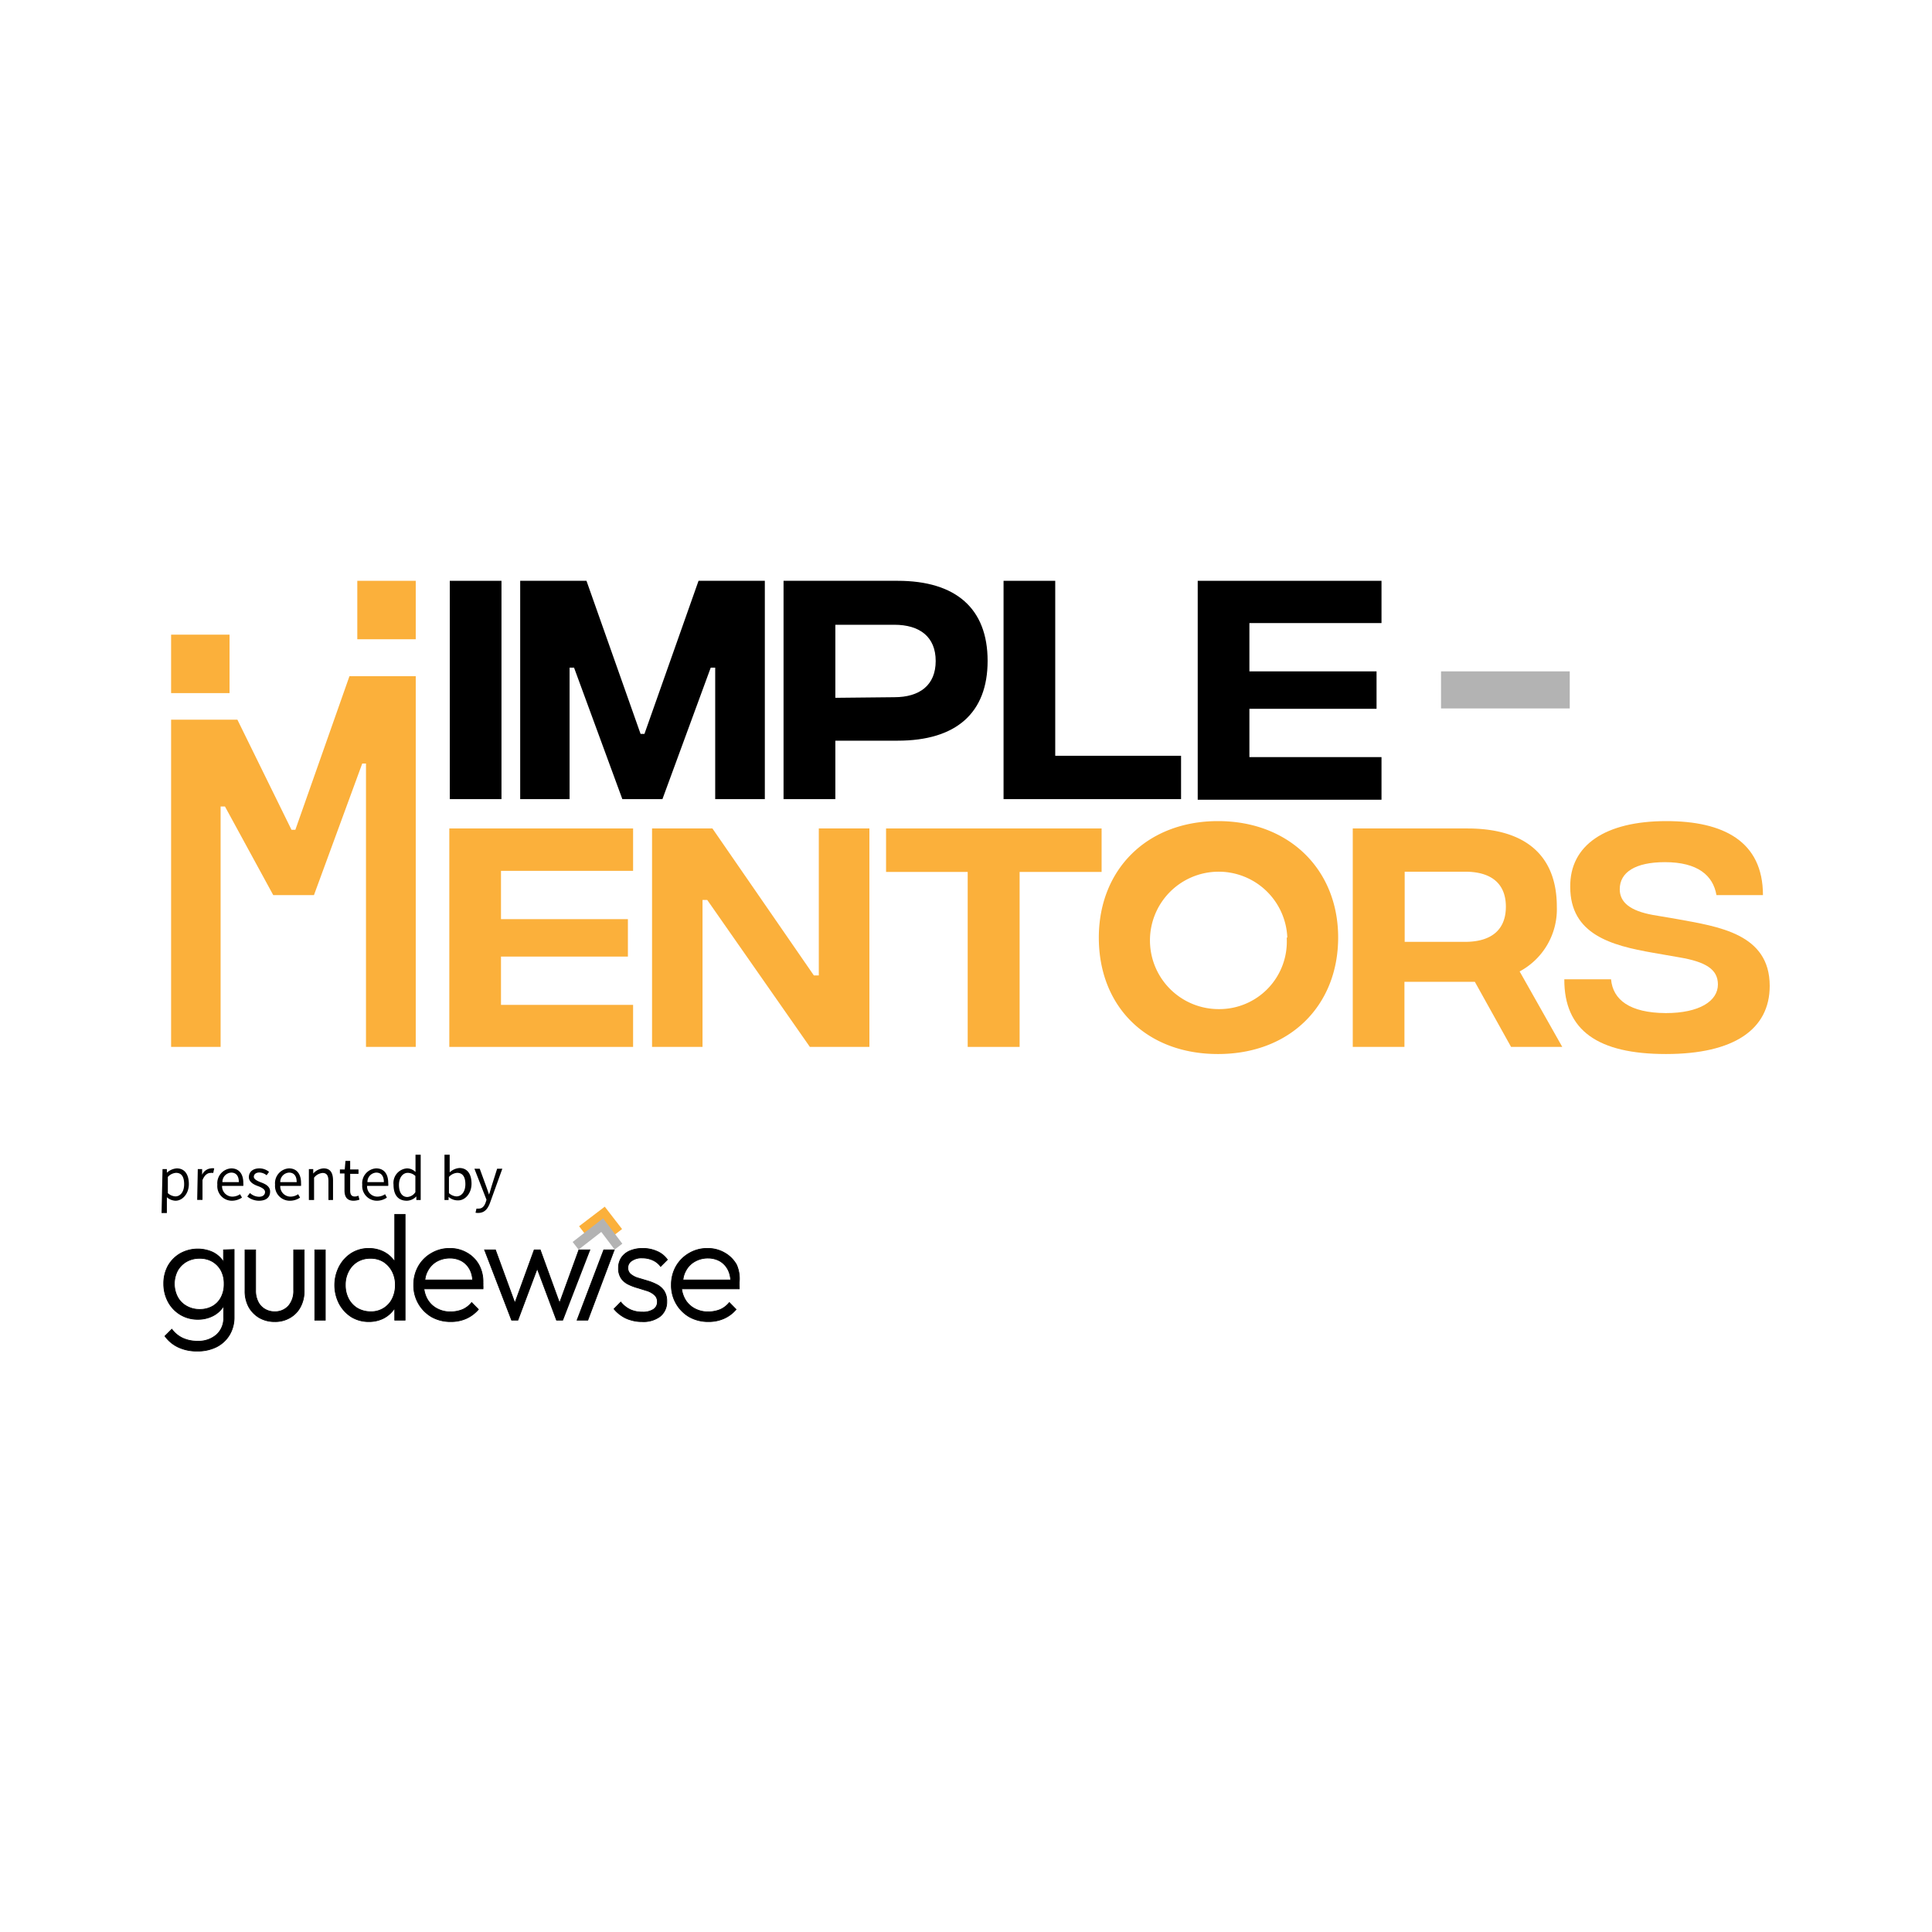 <svg xmlns="http://www.w3.org/2000/svg" id="Layer_1" data-name="Layer 1" viewBox="0 0 160 160"><defs><style>.cls-1{stroke:#000;stroke-width:0.06px;}.cls-1,.cls-2,.cls-3{stroke-miterlimit:10;}.cls-2,.cls-3{fill:none;stroke-width:0.8px;}.cls-2{stroke:#fbb03b;}.cls-3{stroke:#b3b3b3;}.cls-4{fill:#b3b3b3;}.cls-5{fill:#fbb03b;}</style></defs><path d="M13.46,96.82h.36l0,.3h0a1.36,1.36,0,0,1,.82-.36c.66,0,1,.51,1,1.3s-.52,1.38-1.11,1.38a1.16,1.16,0,0,1-.71-.29l0,.44v.87h-.44Zm1.79,1.25c0-.57-.19-.94-.67-.94a1,1,0,0,0-.68.34v1.34a1,1,0,0,0,.62.27C14.94,99.08,15.25,98.7,15.25,98.07Z"></path><path d="M16.38,96.82h.36l0,.47h0a.89.89,0,0,1,.73-.53.72.72,0,0,1,.27,0l-.08.38a.93.93,0,0,0-.25,0c-.21,0-.47.16-.64.59v1.64h-.44Z"></path><path d="M18,98.11a1.23,1.23,0,0,1,1.15-1.35c.65,0,1,.47,1,1.2a1.81,1.81,0,0,1,0,.25H18.39a.86.86,0,0,0,.85.89,1.16,1.16,0,0,0,.64-.2l.16.28a1.5,1.5,0,0,1-.85.26A1.21,1.21,0,0,1,18,98.11Zm1.78-.21c0-.52-.23-.79-.63-.79a.77.77,0,0,0-.73.79Z"></path><path d="M20.48,99.09l.22-.29a1.13,1.13,0,0,0,.75.31c.34,0,.5-.18.5-.4s-.3-.38-.58-.48-.76-.31-.76-.74.32-.73.88-.73a1.24,1.24,0,0,1,.79.29l-.2.28a1,1,0,0,0-.59-.23c-.32,0-.47.17-.47.36s.28.34.57.45.78.29.78.77-.33.76-.93.76A1.54,1.54,0,0,1,20.48,99.09Z"></path><path d="M22.78,98.11a1.23,1.23,0,0,1,1.15-1.35c.65,0,1,.47,1,1.2a1.81,1.81,0,0,1,0,.25H23.21a.85.85,0,0,0,.85.89,1.12,1.12,0,0,0,.63-.2l.16.28a1.47,1.47,0,0,1-.84.26A1.22,1.22,0,0,1,22.78,98.11Zm1.79-.21c0-.52-.23-.79-.63-.79a.77.77,0,0,0-.73.79Z"></path><path d="M25.58,96.82h.36l0,.37h0a1.22,1.22,0,0,1,.86-.43c.54,0,.78.35.78,1v1.62H27.2V97.82c0-.48-.15-.68-.49-.68a1,1,0,0,0-.7.39v1.85h-.43Z"></path><path d="M28.53,98.59V97.18h-.38v-.33l.4,0,.06-.71H29v.71h.69v.36H29V98.6c0,.31.1.49.39.49a.73.73,0,0,0,.29-.07l.09.33a1.57,1.57,0,0,1-.48.09C28.72,99.44,28.53,99.1,28.53,98.59Z"></path><path d="M30,98.11a1.23,1.23,0,0,1,1.15-1.35c.66,0,1,.47,1,1.2a1,1,0,0,1,0,.25H30.4a.85.85,0,0,0,.85.89,1.16,1.16,0,0,0,.64-.2l.15.28a1.45,1.45,0,0,1-.84.26A1.22,1.22,0,0,1,30,98.11Zm1.79-.21c0-.52-.23-.79-.63-.79a.77.77,0,0,0-.73.79Z"></path><path d="M32.59,98.11a1.21,1.21,0,0,1,1.11-1.35,1,1,0,0,1,.71.3V95.63h.43v3.75h-.36l0-.3h0a1.12,1.12,0,0,1-.78.36C33,99.44,32.59,99,32.59,98.11Zm1.81.62V97.39a.93.93,0,0,0-.63-.26c-.41,0-.73.39-.73,1s.25,1,.7,1A.87.87,0,0,0,34.4,98.73Z"></path><path d="M37.15,99.12h0l0,.26h-.34V95.63h.43v1l0,.46a1.33,1.33,0,0,1,.81-.36c.66,0,1,.51,1,1.3s-.52,1.38-1.1,1.38A1.14,1.14,0,0,1,37.15,99.12Zm1.39-1.05c0-.57-.2-.94-.68-.94a1,1,0,0,0-.68.34v1.34a1,1,0,0,0,.62.27C38.22,99.08,38.54,98.7,38.54,98.07Z"></path><path d="M39.38,100.43l.08-.34a1.06,1.06,0,0,0,.2,0c.29,0,.47-.23.57-.54l.06-.19-1-2.57h.44l.52,1.42c.08.22.17.48.25.72h0c.08-.23.15-.49.22-.72l.45-1.42h.43l-1,2.77c-.18.51-.44.89-1,.89A.85.85,0,0,1,39.38,100.43Z"></path><path class="cls-1" d="M32.69,100.57v3.91l-.07-.09a2.36,2.36,0,0,0-.89-.74,2.69,2.69,0,0,0-1.18-.26,2.66,2.66,0,0,0-1.45.4,2.89,2.89,0,0,0-1,1.09,3.35,3.35,0,0,0,0,3.1,2.94,2.94,0,0,0,1,1.08,2.74,2.74,0,0,0,1.45.39,2.65,2.65,0,0,0,1.2-.27,2.42,2.42,0,0,0,.87-.75l.07-.1v1h.86v-8.76Zm-.21,7a1.93,1.93,0,0,1-1.79,1.06,2.17,2.17,0,0,1-1.08-.28,2,2,0,0,1-.74-.78,2.41,2.41,0,0,1-.27-1.15,2.34,2.34,0,0,1,.27-1.14,2,2,0,0,1,.73-.79,2.07,2.07,0,0,1,1.08-.28,2,2,0,0,1,1.07.28,2.08,2.08,0,0,1,.72.78,2.38,2.38,0,0,1,.27,1.15A2.53,2.53,0,0,1,32.48,107.57Z"></path><path class="cls-1" d="M18.51,103.51v1a.22.22,0,0,0-.05-.08,2.16,2.16,0,0,0-.87-.74,3,3,0,0,0-2.66.12,2.75,2.75,0,0,0-1,1,3,3,0,0,0-.37,1.5,3.13,3.13,0,0,0,.37,1.51,2.74,2.74,0,0,0,2.47,1.44,2.65,2.65,0,0,0,1.2-.27,2.2,2.2,0,0,0,.86-.74l.06-.09v.93a1.83,1.83,0,0,1-.58,1.44,2.26,2.26,0,0,1-1.58.54,2.84,2.84,0,0,1-1.25-.26,2.41,2.41,0,0,1-.88-.73l-.57.57a2.86,2.86,0,0,0,1.11.92,3.57,3.57,0,0,0,1.56.32,3.44,3.44,0,0,0,1.61-.35,2.66,2.66,0,0,0,1.07-1,2.82,2.82,0,0,0,.38-1.47v-5.59Zm-.2,3.93a1.81,1.81,0,0,1-.71.74,2.1,2.1,0,0,1-1.05.26,2.12,2.12,0,0,1-1.09-.27,1.87,1.87,0,0,1-.75-.75,2.38,2.38,0,0,1,0-2.2,2,2,0,0,1,.74-.74,2.16,2.16,0,0,1,1.08-.27,2.07,2.07,0,0,1,1.07.27,1.94,1.94,0,0,1,.71.74,2.29,2.29,0,0,1,.25,1.1A2.32,2.32,0,0,1,18.31,107.44Z"></path><path class="cls-1" d="M22.74,109.45a2.51,2.51,0,0,1-1.26-.32,2.38,2.38,0,0,1-.88-.9,2.73,2.73,0,0,1-.31-1.34v-3.38h.88v3.35a2,2,0,0,0,.19.92,1.44,1.44,0,0,0,.55.62,1.54,1.54,0,0,0,.83.23,1.49,1.49,0,0,0,1.16-.49,1.88,1.88,0,0,0,.42-1.28v-3.35h.87v3.38a2.76,2.76,0,0,1-.31,1.34,2.22,2.22,0,0,1-.87.9A2.42,2.42,0,0,1,22.74,109.45Z"></path><path class="cls-1" d="M26.07,109.33v-5.82h.87v5.82Z"></path><path class="cls-1" d="M39.66,104.75a2.57,2.57,0,0,0-1-1,2.74,2.74,0,0,0-1.41-.36,2.9,2.9,0,0,0-1.52.4,2.87,2.87,0,0,0-1.08,1.08,3.07,3.07,0,0,0-.39,1.54,3,3,0,0,0,1.49,2.65,3.19,3.19,0,0,0,1.58.39,3.1,3.1,0,0,0,1.29-.26,2.9,2.9,0,0,0,1-.75l-.56-.57a2,2,0,0,1-.75.58,2.63,2.63,0,0,1-1,.19,2.29,2.29,0,0,1-1.16-.29,2,2,0,0,1-.78-.79,2.39,2.39,0,0,1-.26-.82H40a1.87,1.87,0,0,0,0-.3,1.93,1.93,0,0,0,0-.23A2.9,2.9,0,0,0,39.66,104.75ZM35.19,106a1.93,1.93,0,0,1,.24-.77,1.91,1.91,0,0,1,.73-.76,2.23,2.23,0,0,1,1.11-.28,2,2,0,0,1,1,.26,1.77,1.77,0,0,1,.66.72,2.16,2.16,0,0,1,.21.83Z"></path><polygon class="cls-1" points="48.85 103.51 46.6 109.33 46.09 109.33 44.49 105.06 42.89 109.33 42.37 109.33 40.13 103.51 41.03 103.51 42.64 107.91 44.24 103.51 44.74 103.51 46.34 107.91 47.94 103.51 48.85 103.51"></polygon><path class="cls-1" d="M47.79,109.33,50,103.51h.87l-2.19,5.82Z"></path><path class="cls-1" d="M53.16,109.45a3,3,0,0,1-.91-.13,2.53,2.53,0,0,1-.78-.36,2.76,2.76,0,0,1-.62-.56l.56-.57a2.25,2.25,0,0,0,.79.63,2.38,2.38,0,0,0,1,.2,1.59,1.59,0,0,0,.91-.22.71.71,0,0,0,.33-.62.73.73,0,0,0-.24-.58,1.72,1.72,0,0,0-.6-.34l-.77-.24a4.3,4.3,0,0,1-.78-.29,1.55,1.55,0,0,1-.6-.5,1.47,1.47,0,0,1-.23-.85,1.54,1.54,0,0,1,.24-.86,1.61,1.61,0,0,1,.7-.57,2.65,2.65,0,0,1,1.07-.2,2.83,2.83,0,0,1,1.18.24,2,2,0,0,1,.86.69l-.56.56a1.65,1.65,0,0,0-.65-.52,2.05,2.05,0,0,0-.87-.18,1.37,1.37,0,0,0-.85.22A.67.67,0,0,0,52,105a.65.65,0,0,0,.24.53,1.69,1.69,0,0,0,.6.31l.77.23a4.37,4.37,0,0,1,.78.31,1.6,1.6,0,0,1,.6.52,1.56,1.56,0,0,1,.23.89,1.51,1.51,0,0,1-.57,1.24A2.3,2.3,0,0,1,53.16,109.45Z"></path><path class="cls-1" d="M61,104.75a2.57,2.57,0,0,0-1-1,2.74,2.74,0,0,0-1.41-.36,2.9,2.9,0,0,0-1.52.4,2.94,2.94,0,0,0-1.08,1.08,3.07,3.07,0,0,0-.39,1.54,3,3,0,0,0,1.49,2.65,3.19,3.19,0,0,0,1.58.39,3.1,3.1,0,0,0,1.29-.26,2.81,2.81,0,0,0,1-.75l-.56-.57a2,2,0,0,1-.75.58,2.63,2.63,0,0,1-1,.19,2.29,2.29,0,0,1-1.16-.29,2,2,0,0,1-.78-.79,2.39,2.39,0,0,1-.26-.82h4.77a1.87,1.87,0,0,0,0-.3,1.93,1.93,0,0,0,0-.23A2.9,2.9,0,0,0,61,104.75ZM56.56,106a1.93,1.93,0,0,1,.24-.77,1.87,1.87,0,0,1,.74-.76,2.16,2.16,0,0,1,1.1-.28,2,2,0,0,1,1,.26,1.77,1.77,0,0,1,.66.72,2.16,2.16,0,0,1,.21.83Z"></path><polyline class="cls-2" points="48.2 101.87 50.01 100.49 51.2 102.03"></polyline><polyline class="cls-3" points="47.67 103.17 49.87 101.46 51.22 103.24"></polyline><path d="M37.25,48.1h4.28V66.18H37.25Z"></path><path class="cls-4" d="M130,55.6v3.07H119.34V55.6Z"></path><path d="M43.08,48.1h5.49l4.48,12.68h.32L57.85,48.1h5.49V66.18H59.23V55.29h-.37l-4,10.89H51.54l-4-10.89h-.37V66.18H43.08Z"></path><path d="M64.89,48.1h9.45c4.83,0,7.45,2.3,7.45,6.63s-2.62,6.61-7.45,6.61H69.18v4.84H64.89Zm9.17,9.64c2.11,0,3.43-1,3.43-3s-1.32-3-3.43-3H69.18v6.05Z"></path><path d="M83.11,48.1h4.28V62.59H97.81v3.59H83.11Z"></path><path d="M99.19,48.1h15.22v3.5H103.47v4H114v3.1H103.47v4h10.94v3.53H99.19Z"></path><path class="cls-5" d="M14.17,59.6h5.49l4.48,9.12h.32L28.94,56h5.49V86.7H30.31V63.23H30l-4,10.9H22.63l-4-7.34h-.36V86.7H14.17Z"></path><path class="cls-5" d="M37.21,68.61H52.43v3.51H41.49v4H52v3.1H41.49v4H52.43V86.7H37.21Z"></path><path class="cls-5" d="M54,68.61h5l8.4,12.17h.41V68.61H72V86.7H67.07l-8.5-12.17h-.39V86.7H54Z"></path><path class="cls-5" d="M91.23,72.21H84.44V86.7h-4.3V72.21H73.38v-3.6H91.23Z"></path><path class="cls-5" d="M91,77.65C91,72,95,68,100.87,68s9.95,4,9.95,9.64-4,9.65-9.95,9.65S91,83.34,91,77.65Zm15.61,0a5.69,5.69,0,1,0-5.69,5.92A5.59,5.59,0,0,0,106.56,77.65Z"></path><path class="cls-5" d="M125.14,86.7l-3-5.39h-5.83V86.7h-4.28V68.61h9.49c4.84,0,7.41,2.26,7.41,6.48a5.84,5.84,0,0,1-3.08,5.36l3.53,6.25ZM116.33,78h5c2.18,0,3.38-1,3.38-2.91s-1.2-2.9-3.38-2.9h-5Z"></path><path class="cls-5" d="M129.55,81.1h3.87c.15,1.7,1.55,2.78,4.53,2.8,2.79,0,4.32-1,4.32-2.37,0-1.25-1-1.87-3.16-2.24l-2.24-.39c-3.42-.6-6.83-1.51-6.83-5.45C130,70,132.93,68,138,68c4.71,0,8,1.66,8,6.13h-3.85c-.28-1.63-1.55-2.73-4.27-2.73-2.45,0-3.74.84-3.74,2.24,0,1.1.88,1.79,2.73,2.13l2,.34c3.45.63,7.69,1.21,7.69,5.54,0,3.59-2.95,5.64-8.59,5.64S129.53,85.34,129.55,81.1Z"></path><rect class="cls-5" x="14.17" y="52.56" width="4.84" height="4.84"></rect><rect class="cls-5" x="29.59" y="48.1" width="4.84" height="4.84"></rect></svg>